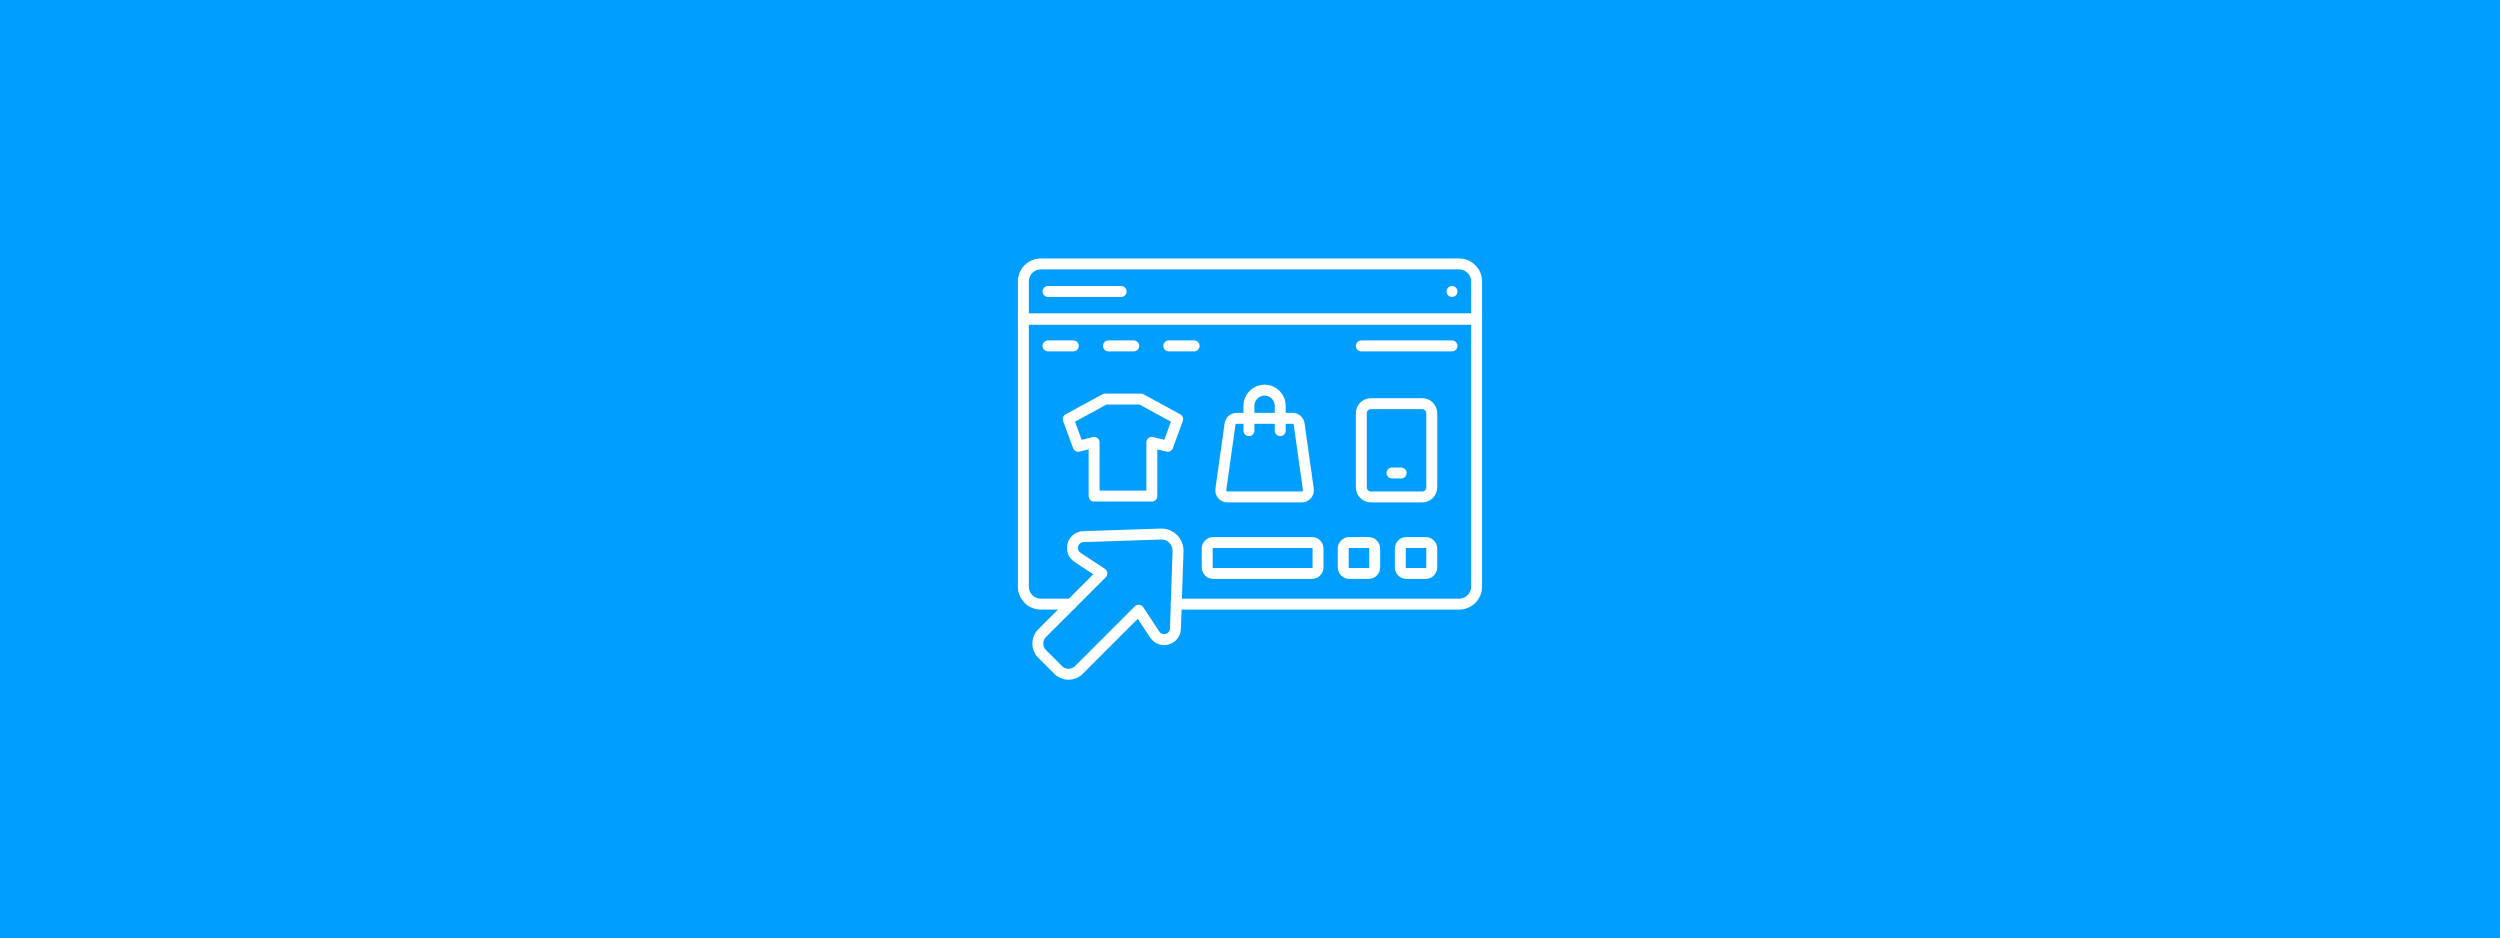 <?xml version="1.0" encoding="UTF-8"?>
<svg id="Layer_1" data-name="Layer 1" xmlns="http://www.w3.org/2000/svg" viewBox="0 0 914 343">
  <rect x="0" y="0" width="914" height="343" fill="#333333" stroke="none"/>
  <defs>
    <style>
      .cls-1 {
        fill: none;
        stroke: #fff;
        stroke-linecap: round;
        stroke-linejoin: round;
        stroke-width: 4px;
      }

      .cls-2 {
        fill: #009fff;
        stroke: #009fff;
        stroke-miterlimit: 10;
      }
    </style>
  </defs>
  <rect class="cls-2" width="914" height="343"/>
  <g>
    <path class="cls-1" d="M497.7,96.5h35.75c3.54,0,6.4,2.87,6.4,6.4v13.74h-165.71v-13.74c0-3.54,2.87-6.4,6.4-6.4h117.15Z"/>
    <path class="cls-1" d="M430.04,220.87h103.41c3.53,0,6.4-2.87,6.4-6.4v-97.82h-165.71v97.82c0,3.53,2.87,6.4,6.4,6.4h11.07"/>
    <path class="cls-1" d="M416.29,223.09l5.87,8.89c2.22,3.36,7.45,1.89,7.58-2.14l.95-28.29c.12-3.53-2.78-6.43-6.31-6.31l-28.29.95c-4.03.14-5.5,5.36-2.14,7.58l8.89,5.87-21.85,21.85c-2.09,2.09-2.09,5.48,0,7.57l5.88,5.88c2.09,2.09,5.48,2.09,7.57,0l13.47-13.47,8.38-8.38Z"/>
    <line class="cls-1" x1="383.15" y1="106.57" x2="409.89" y2="106.57"/>
    <line class="cls-1" x1="530.85" y1="106.57" x2="530.85" y2="106.57"/>
    <line class="cls-1" x1="383.15" y1="126.46" x2="392.41" y2="126.46"/>
    <line class="cls-1" x1="405.23" y1="126.46" x2="414.49" y2="126.46"/>
    <line class="cls-1" x1="427.31" y1="126.46" x2="436.57" y2="126.46"/>
    <line class="cls-1" x1="497.7" y1="126.46" x2="530.85" y2="126.46"/>
    <g>
      <path class="cls-1" d="M475.92,181.68h-27.17c-1.48,0-2.62-1.31-2.41-2.78l3.36-23.86c.17-1.2,1.2-2.1,2.41-2.1h20.45c1.21,0,2.24.89,2.41,2.1l3.36,23.86c.21,1.47-.93,2.78-2.41,2.78Z"/>
      <path class="cls-1" d="M456.61,157.45v-9.09c0-3.16,2.56-5.72,5.72-5.72h0c3.16,0,5.72,2.56,5.72,5.72v9.09"/>
    </g>
    <path class="cls-1" d="M479.66,209.65h-36.09c-1.22,0-2.21-.99-2.21-2.21v-6.88c0-1.22.99-2.21,2.21-2.21h36.09c1.22,0,2.21.99,2.21,2.21v6.88c0,1.22-.99,2.21-2.21,2.21Z"/>
    <path class="cls-1" d="M500.37,209.65h-7.07c-1.22,0-2.21-.99-2.21-2.21v-6.88c0-1.22.99-2.21,2.21-2.21h7.07c1.22,0,2.21.99,2.21,2.21v6.88c0,1.22-.99,2.21-2.21,2.21Z"/>
    <path class="cls-1" d="M521.24,209.65h-7.07c-1.22,0-2.21-.99-2.21-2.21v-6.88c0-1.22.99-2.21,2.21-2.21h7.07c1.22,0,2.21.99,2.21,2.21v6.88c0,1.22-.99,2.21-2.21,2.21Z"/>
    <g>
      <polygon class="cls-1" points="417.08 145.89 404.03 145.89 390.55 153.24 394.2 163.17 400 161.74 400 181.37 421.11 181.37 421.11 161.74 426.91 163.17 430.56 153.24 417.08 145.89"/>
      <g>
        <path class="cls-1" d="M519.95,181.68h-18.75c-1.93,0-3.5-1.57-3.5-3.5v-27.1c0-1.93,1.57-3.5,3.5-3.5h18.75c1.93,0,3.5,1.57,3.5,3.5v27.1c0,1.93-1.57,3.5-3.5,3.5Z"/>
        <line class="cls-1" x1="508.9" y1="172.93" x2="512.25" y2="172.93"/>
      </g>
    </g>
  </g>
</svg>